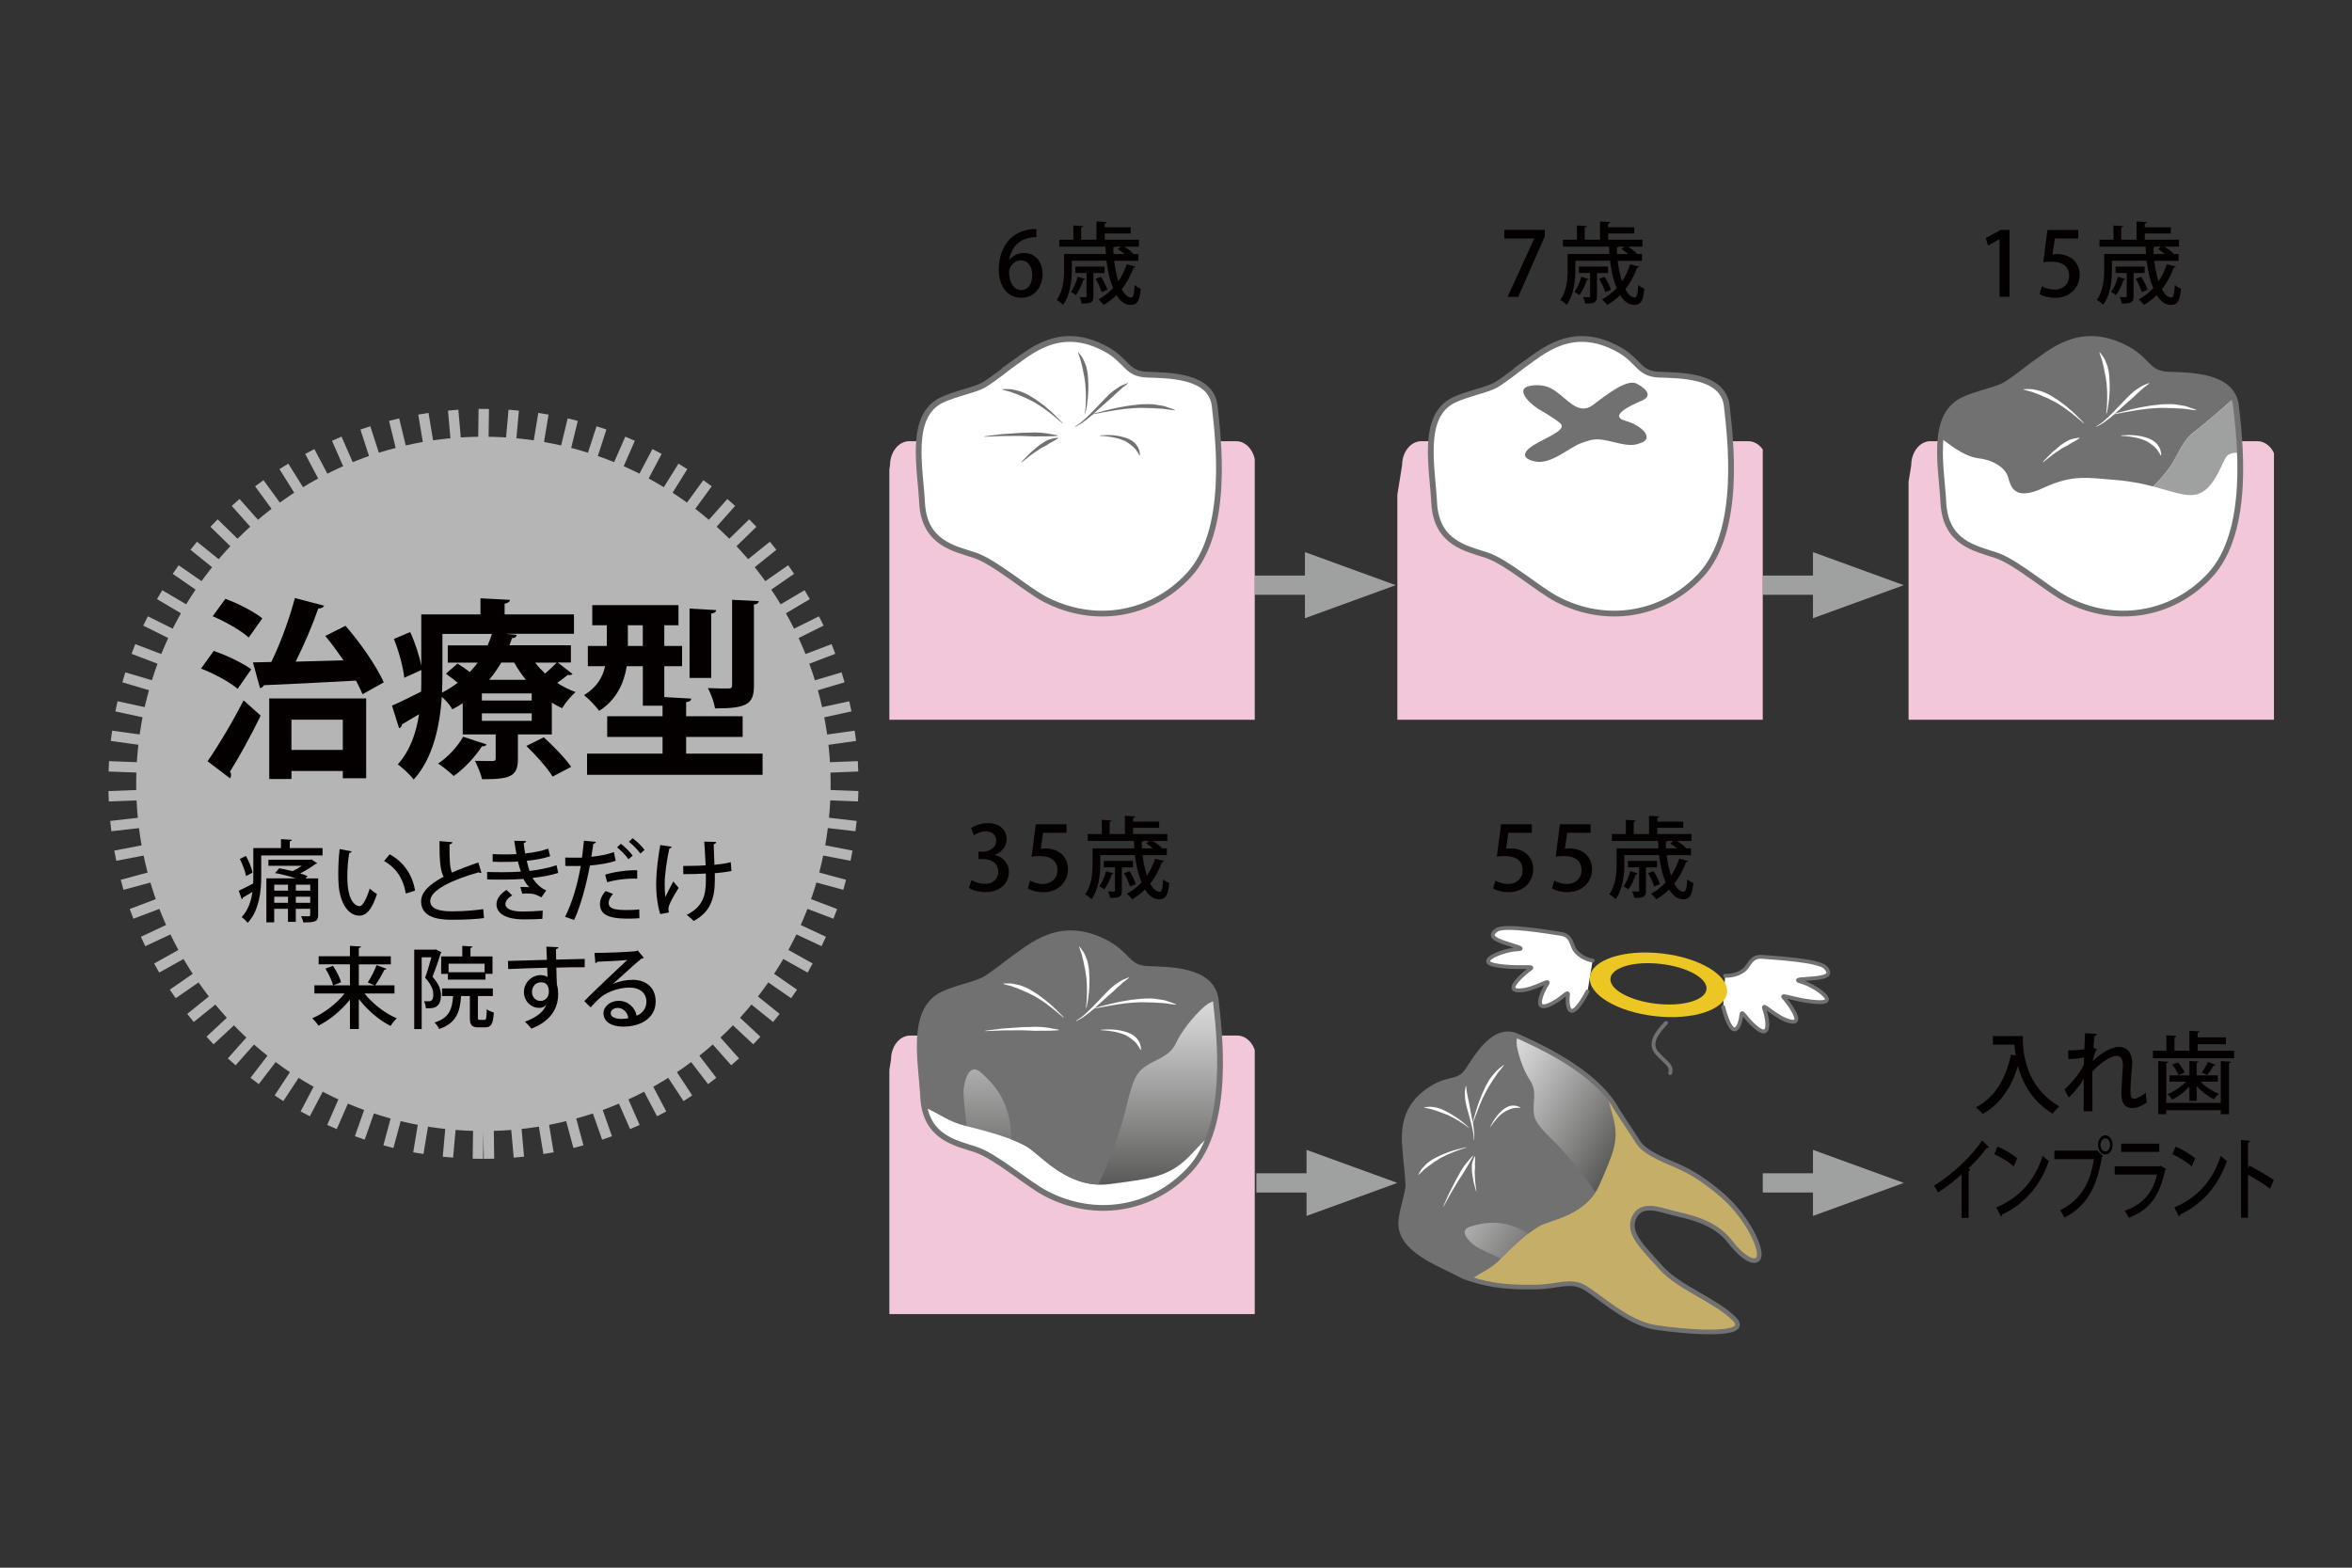 <?xml version="1.0" encoding="UTF-8"?>
<svg id="_レイヤー_1" data-name="レイヤー_1" xmlns="http://www.w3.org/2000/svg" width="600" height="400" xmlns:xlink="http://www.w3.org/1999/xlink" viewBox="0 0 600 400">
  <rect x="0" y="0" width="600" height="400" fill="#333333" stroke="none"/>
  <defs>
    <style>
      .cls-1, .cls-2, .cls-3, .cls-4, .cls-5, .cls-6 {
        fill: none;
      }

      .cls-7 {
        fill: #727171;
      }

      .cls-8 {
        fill: #c5ae68;
      }

      .cls-2 {
        stroke: #9fa0a0;
        stroke-width: 4.91px;
      }

      .cls-9 {
        fill: url(#_名称未設定グラデーション_24-2);
      }

      .cls-10 {
        fill: #f2c7da;
      }

      .cls-11 {
        fill: #9fa0a0;
      }

      .cls-3 {
        stroke-width: 1.18px;
      }

      .cls-3, .cls-4 {
        stroke-miterlimit: 10;
      }

      .cls-3, .cls-4, .cls-5 {
        stroke: #727171;
      }

      .cls-4 {
        stroke-width: 1.47px;
      }

      .cls-12 {
        fill: #ecc724;
      }

      .cls-13 {
        clip-path: url(#clippath-1);
      }

      .cls-14 {
        clip-path: url(#clippath-3);
      }

      .cls-15 {
        clip-path: url(#clippath-4);
      }

      .cls-16 {
        clip-path: url(#clippath-2);
      }

      .cls-17 {
        clip-path: url(#clippath-5);
      }

      .cls-18 {
        fill: #fff;
      }

      .cls-5 {
        stroke-linecap: round;
        stroke-linejoin: round;
        stroke-width: .98px;
      }

      .cls-6 {
        stroke: #b5b5b6;
        stroke-width: 2.65px;
      }

      .cls-19 {
        fill: #040000;
      }

      .cls-20 {
        fill: #b5b5b6;
      }

      .cls-21 {
        clip-path: url(#clippath);
      }

      .cls-22 {
        fill: url(#_名称未設定グラデーション_24);
      }
    </style>
    <clipPath id="clippath">
      <rect class="cls-1" x="226.88" y="75.72" width="93.21" height="107.93"/>
    </clipPath>
    <clipPath id="clippath-1">
      <rect class="cls-1" x="486.88" y="75.72" width="93.21" height="107.93"/>
    </clipPath>
    <clipPath id="clippath-2">
      <rect class="cls-1" x="226.88" y="227.37" width="93.21" height="107.93"/>
    </clipPath>
    <clipPath id="clippath-3">
      <path class="cls-1" d="M257.85,245.1s-4.38,3.44-6.54,4.74c-2.16,1.3-7.14,2.16-10.82,3.89-8.44,4.11-5.41,17.3-4.98,26.39.05.85.16,1.63.3,2.36,4.46,1.97,5.83,3.63,11.02,4.92,5.19,1.3,11.54,3.03,15.14,5.2,3.61,2.16,10.53,10.96,21.2,9.52,10.67-1.44,15.29-1.73,20.91-7.79,3.42-3.68,4.25-4.35,4.37-4.3-.04.12-.09.24-.13.36,0,0,.21-.33.13-.36,4.46-12.16,2.37-28.45,1.69-34.79-.87-8-12.11-7.79-17.31-8-5.19-.21-5.06-3.48-10.19-6.39-3.53-1.96-6.68-2.72-9.49-2.72-6.81,0-11.67,4.43-15.31,6.96"/>
    </clipPath>
    <linearGradient id="_名称未設定グラデーション_24" data-name="名称未設定グラデーション 24" x1="-63.33" y1="-54.63" x2="-61.6" y2="-54.63" gradientTransform="translate(2296.94 2585.16) rotate(90) scale(37.06 -37.06)" gradientUnits="userSpaceOnUse">
      <stop offset="0" stop-color="#fff"/>
      <stop offset=".14" stop-color="#efefef"/>
      <stop offset=".41" stop-color="#c5c5c5"/>
      <stop offset=".78" stop-color="#838382"/>
      <stop offset="1" stop-color="#595957"/>
    </linearGradient>
    <clipPath id="clippath-4">
      <rect class="cls-1" x="356.47" y="75.72" width="93.21" height="107.93"/>
    </clipPath>
    <clipPath id="clippath-5">
      <path class="cls-1" d="M410.24,279.82c.07.08.13.16.19.24,0,0-.12-.24-.18-.24,0,0,0,0-.01,0M374.47,272.9c-2.29,3.47-4.47,2.03-8.58,4.36-9.56,5.51-7.64,13.76-7.3,18.75,0,0,.55,4.42.55,6.44,0,2.02-1.46,5.79-1.79,9.02-.66,7.48,9.64,10.84,16.04,14.28.6.31,1.18.56,1.74.77,3.19-2.25,4.89-2.5,7.92-5.53,3.03-3.03,6.83-6.66,9.8-8.24,2.97-1.58,11.85-2.7,15.26-10.61,3.41-7.91,5.11-11.19,3.28-17.54-1.12-3.86-1.23-4.71-1.14-4.77-6.5-8.07-18.53-13.34-23.16-15.48-.84-.39-1.64-.56-2.42-.56-4.66,0-8.23,6.15-10.19,9.13"/>
    </clipPath>
    <linearGradient id="_名称未設定グラデーション_24-2" data-name="名称未設定グラデーション 24" x1="-85.4" y1="-62.9" x2="-84.01" y2="-62.9" gradientTransform="translate(2715.84 3432.43) rotate(90) scale(37.06 -37.06)" xlink:href="#_名称未設定グラデーション_24"/>
  </defs>
  <rect class="cls-1" x="0" width="600" height="400"/>
  <line class="cls-2" x1="320.09" y1="149.31" x2="341.97" y2="149.31"/>
  <polygon class="cls-11" points="356.06 149.31 332.89 140.87 332.89 157.74 356.06 149.31"/>
  <g>
    <line class="cls-2" x1="449.68" y1="149.31" x2="471.56" y2="149.31"/>
    <polygon class="cls-11" points="485.66 149.31 462.49 140.87 462.49 157.74 485.66 149.31"/>
  </g>
  <g>
    <line class="cls-2" x1="449.68" y1="301.82" x2="471.56" y2="301.82"/>
    <polygon class="cls-11" points="485.66 301.82 462.49 293.39 462.49 310.25 485.66 301.82"/>
  </g>
  <line class="cls-2" x1="320.5" y1="301.82" x2="342.38" y2="301.82"/>
  <polygon class="cls-11" points="356.47 301.82 333.3 293.39 333.3 310.25 356.47 301.82"/>
  <g>
    <path class="cls-19" d="M257.5,66.32c.79-1,2.06-1.77,3.72-1.77,2.74,0,4.74,2.06,4.74,5.42,0,3.17-2.02,6.01-5.4,6.01-3.63,0-5.76-2.97-5.76-7.21,0-3.33,1.11-5.99,2.74-7.71,1.77-1.86,4.44-2.65,6.85-2.65l.02,2.09c-4.85,0-6.6,3.31-6.96,5.83h.05ZM263.32,70.13c0-2.22-1.13-3.7-2.92-3.7-1.52,0-2.99,1.43-2.99,2.97.05,2.68,1.16,4.6,3.15,4.6,1.72,0,2.77-1.63,2.77-3.88Z"/>
    <path class="cls-19" d="M284.21,66.53c.23,1.93.61,3.72,1.11,5.24.88-1.29,1.59-2.77,2.09-4.35l2.29.63c-.04.16-.25.25-.54.25-.73,2.04-1.72,3.9-2.99,5.49.68,1.32,1.5,2.11,2.36,2.11.59,0,.82-.95.93-3.2.41.38,1.07.79,1.56.95-.32,3.29-.98,4.15-2.61,4.15-1.43,0-2.63-.95-3.58-2.49-1,.97-2.09,1.81-3.27,2.49-.29-.41-.93-1.07-1.34-1.41,1.38-.73,2.63-1.7,3.72-2.88-.79-1.93-1.36-4.35-1.68-6.98h-8.84v2.2c0,2.68-.34,6.51-2.24,9.05-.32-.36-1.18-1.04-1.61-1.27,1.7-2.31,1.88-5.49,1.88-7.8v-3.9h10.66c-.05-.61-.09-1.25-.11-1.88h-11.77v-1.77h3.58v-3.63l2.52.16c-.02.18-.16.29-.52.34v3.13h3.9v-4.65l2.63.16c-.02.18-.18.32-.54.36v.95h6.64v1.59h-6.64v1.59h8.73v1.77h-3.65c.84.54,1.75,1.25,2.22,1.75l-.16.14h1.47v1.72h-6.19ZM276.82,71.18c-.05.16-.2.23-.45.23-.43,1.34-1.16,2.9-1.93,3.88-.29-.23-.88-.61-1.27-.82.73-.91,1.36-2.4,1.75-3.83l1.9.54ZM281.76,69.66h-2.83v5.92c0,1.52-.48,1.88-2.97,1.88-.09-.5-.34-1.18-.57-1.66.7.02,1.32.02,1.52.02.23-.02.27-.07.27-.27v-5.9h-2.86v-1.63h7.44v1.63ZM280.88,70.63c.66,1.02,1.36,2.43,1.61,3.31l-1.47.61c-.25-.91-.88-2.36-1.54-3.42l1.41-.5ZM285.96,62.92h-1.47c-.07.11-.23.18-.48.23,0,.54.02,1.11.05,1.66h2.81c-.52-.45-1.16-.91-1.72-1.27l.82-.61Z"/>
  </g>
  <g>
    <path class="cls-19" d="M253.78,218.18c1.93.36,3.58,1.93,3.58,4.33,0,2.79-2.13,5.12-6.01,5.12-1.77,0-3.36-.52-4.17-1.07l.68-2.02c.61.41,1.97.97,3.38.97,2.43,0,3.42-1.59,3.42-3.11,0-2.2-1.86-3.22-3.88-3.22h-1.16v-1.88h1.11c1.47,0,3.4-.88,3.4-2.77,0-1.34-.86-2.4-2.68-2.4-1.2,0-2.38.57-3.04,1.02l-.66-1.88c.86-.63,2.52-1.25,4.29-1.25,3.2,0,4.76,1.93,4.76,4.1,0,1.75-1.09,3.27-3.04,3.99v.04Z"/>
    <path class="cls-19" d="M272.08,210.31v2.18h-5.99l-.57,4.06c.34-.02.66-.07,1.13-.07,3.11,0,5.78,1.81,5.78,5.31,0,3.29-2.52,5.85-6.24,5.85-1.68,0-3.2-.45-3.99-.95l.59-2c.68.39,1.93.86,3.31.86,1.93,0,3.65-1.31,3.65-3.54s-1.5-3.58-4.53-3.58c-.86,0-1.5.04-2.06.14l1.07-8.25h7.85Z"/>
    <path class="cls-19" d="M291.47,218.18c.23,1.93.61,3.72,1.11,5.24.88-1.29,1.59-2.77,2.09-4.35l2.29.63c-.04.16-.25.25-.54.25-.73,2.04-1.72,3.9-2.99,5.49.68,1.32,1.5,2.11,2.36,2.11.59,0,.82-.95.93-3.2.41.38,1.07.79,1.56.95-.32,3.29-.98,4.15-2.61,4.15-1.43,0-2.63-.95-3.58-2.49-1,.97-2.09,1.81-3.27,2.49-.29-.41-.93-1.07-1.34-1.41,1.38-.73,2.63-1.7,3.72-2.88-.79-1.93-1.36-4.35-1.68-6.98h-8.84v2.2c0,2.68-.34,6.51-2.24,9.05-.32-.36-1.18-1.04-1.61-1.27,1.7-2.31,1.88-5.49,1.88-7.8v-3.9h10.66c-.05-.61-.09-1.25-.11-1.88h-11.77v-1.77h3.58v-3.63l2.52.16c-.02.18-.16.29-.52.34v3.13h3.9v-4.65l2.63.16c-.02.18-.18.32-.54.36v.95h6.64v1.59h-6.64v1.59h8.73v1.77h-3.65c.84.54,1.75,1.25,2.22,1.75l-.16.14h1.47v1.72h-6.19ZM284.07,222.83c-.05.16-.2.23-.45.23-.43,1.34-1.16,2.9-1.93,3.88-.29-.23-.88-.61-1.27-.82.73-.91,1.36-2.4,1.75-3.83l1.9.54ZM289.02,221.31h-2.83v5.92c0,1.52-.48,1.88-2.97,1.88-.09-.5-.34-1.18-.57-1.66.7.02,1.32.02,1.52.02.23-.02.27-.07.27-.27v-5.9h-2.86v-1.63h7.44v1.63ZM288.13,222.28c.66,1.02,1.36,2.43,1.61,3.31l-1.47.61c-.25-.91-.88-2.36-1.54-3.42l1.41-.5ZM293.21,214.57h-1.47c-.07.11-.23.18-.48.23,0,.54.02,1.11.04,1.66h2.81c-.52-.45-1.16-.91-1.72-1.27l.82-.61Z"/>
  </g>
  <g>
    <path class="cls-19" d="M510.08,75.73v-14.67h-.05l-2.88,1.59-.59-1.93,3.85-2.06h2.22v17.07h-2.56Z"/>
    <path class="cls-19" d="M530.17,58.66v2.18h-5.99l-.57,4.06c.34-.02.66-.07,1.13-.07,3.11,0,5.78,1.81,5.78,5.31,0,3.29-2.52,5.85-6.24,5.85-1.68,0-3.2-.45-3.99-.95l.59-2c.68.39,1.93.86,3.31.86,1.93,0,3.65-1.31,3.65-3.54s-1.5-3.58-4.54-3.58c-.86,0-1.5.04-2.06.14l1.07-8.25h7.85Z"/>
    <path class="cls-19" d="M549.56,66.53c.23,1.93.61,3.72,1.11,5.24.88-1.29,1.59-2.77,2.09-4.35l2.29.63c-.05.16-.25.25-.54.25-.73,2.04-1.72,3.9-2.99,5.49.68,1.32,1.5,2.11,2.36,2.11.59,0,.82-.95.93-3.2.41.38,1.07.79,1.56.95-.32,3.29-.97,4.15-2.61,4.15-1.43,0-2.63-.95-3.58-2.49-1,.97-2.09,1.81-3.27,2.49-.29-.41-.93-1.07-1.34-1.41,1.38-.73,2.63-1.7,3.72-2.88-.79-1.93-1.36-4.35-1.68-6.98h-8.84v2.2c0,2.68-.34,6.51-2.25,9.05-.32-.36-1.18-1.04-1.61-1.27,1.7-2.31,1.88-5.49,1.88-7.8v-3.9h10.66c-.04-.61-.09-1.25-.11-1.88h-11.77v-1.77h3.58v-3.63l2.52.16c-.02.18-.16.29-.52.34v3.13h3.9v-4.65l2.63.16c-.02.18-.18.32-.54.36v.95h6.64v1.59h-6.64v1.59h8.73v1.77h-3.65c.84.54,1.75,1.25,2.22,1.75l-.16.14h1.47v1.72h-6.19ZM542.17,71.18c-.04.16-.2.23-.45.23-.43,1.34-1.16,2.9-1.93,3.88-.29-.23-.88-.61-1.27-.82.73-.91,1.36-2.4,1.75-3.83l1.9.54ZM547.11,69.66h-2.83v5.92c0,1.52-.48,1.88-2.97,1.88-.09-.5-.34-1.18-.57-1.66.7.02,1.31.02,1.52.02.23-.02.27-.07.27-.27v-5.9h-2.86v-1.63h7.44v1.63ZM546.23,70.63c.66,1.02,1.36,2.43,1.61,3.31l-1.47.61c-.25-.91-.88-2.36-1.54-3.42l1.41-.5ZM551.31,62.92h-1.47c-.07.11-.23.18-.48.23,0,.54.02,1.11.04,1.66h2.81c-.52-.45-1.16-.91-1.72-1.27l.82-.61Z"/>
  </g>
  <g>
    <path class="cls-19" d="M383.76,58.66h10.32v1.66l-6.78,15.42h-2.7l6.78-14.85v-.05h-7.62v-2.18Z"/>
    <path class="cls-19" d="M412.67,66.53c.23,1.93.61,3.72,1.11,5.24.88-1.29,1.59-2.77,2.09-4.35l2.29.63c-.04.16-.25.25-.54.25-.73,2.04-1.72,3.9-2.99,5.49.68,1.32,1.5,2.11,2.36,2.11.59,0,.82-.95.93-3.2.41.38,1.07.79,1.56.95-.32,3.29-.98,4.15-2.61,4.15-1.43,0-2.63-.95-3.58-2.49-1,.97-2.09,1.81-3.27,2.49-.29-.41-.93-1.07-1.34-1.41,1.38-.73,2.63-1.7,3.72-2.88-.79-1.93-1.36-4.35-1.68-6.98h-8.84v2.2c0,2.68-.34,6.51-2.24,9.05-.32-.36-1.18-1.04-1.61-1.27,1.7-2.31,1.88-5.49,1.88-7.8v-3.9h10.66c-.05-.61-.09-1.25-.11-1.88h-11.77v-1.77h3.58v-3.63l2.52.16c-.02.18-.16.29-.52.34v3.13h3.9v-4.65l2.63.16c-.02.18-.18.32-.54.36v.95h6.64v1.59h-6.64v1.59h8.73v1.77h-3.65c.84.54,1.75,1.25,2.22,1.75l-.16.14h1.47v1.72h-6.19ZM405.28,71.18c-.05.16-.2.23-.45.23-.43,1.34-1.16,2.9-1.93,3.88-.29-.23-.88-.61-1.27-.82.73-.91,1.36-2.4,1.75-3.83l1.9.54ZM410.22,69.66h-2.83v5.92c0,1.52-.48,1.88-2.97,1.88-.09-.5-.34-1.18-.57-1.66.7.02,1.32.02,1.52.02.23-.02.27-.07.27-.27v-5.9h-2.86v-1.63h7.44v1.63ZM409.34,70.63c.66,1.02,1.36,2.43,1.61,3.31l-1.47.61c-.25-.91-.88-2.36-1.54-3.42l1.41-.5ZM414.42,62.92h-1.47c-.07.11-.23.18-.48.23,0,.54.02,1.11.05,1.66h2.81c-.52-.45-1.16-.91-1.72-1.27l.82-.61Z"/>
  </g>
  <g class="cls-21">
    <path class="cls-10" d="M332.51,194.72c0,3.39-2.2,6.14-4.9,6.14h-107.92c-2.71,0-4.9-2.75-4.9-6.14l12.26-76.01c0-3.39,2.2-6.14,4.9-6.14h83.4c2.71,0,4.9,2.75,4.9,6.14l12.26,76.01Z"/>
    <path class="cls-18" d="M257.57,93.45c5.14-3.57,12.73-10.95,24.8-4.25,5.14,2.91,5,6.17,10.19,6.39,5.19.22,16.44,0,17.31,8s3.97,31.87-6.71,43.27c-9.73,10.38-24.26,12.47-36.56,6.06-4.98-2.6-12.76-9.52-17.96-11.25-5.19-1.73-12.76-3.03-13.41-13.2-.43-9.09-3.46-22.28,4.98-26.39,3.68-1.73,8.65-2.6,10.82-3.89,2.16-1.3,6.55-4.74,6.55-4.74"/>
    <path class="cls-7" d="M274.24,108.81s.23-.15.62-.42c.2-.13.44-.3.72-.48.28-.19.54-.46.85-.72,1.23-1.04,2.73-2.65,4.25-4.23.77-.79,1.49-1.61,2.26-2.31.4-.34.76-.68,1.14-.97.4-.27.77-.53,1.12-.76.35-.23.66-.45.99-.58.31-.14.59-.26.82-.34.46-.18.72-.27.72-.27l.04.09s-.21.19-.59.48c-.19.15-.42.33-.68.51-.28.17-.52.48-.83.73-.62.52-1.3,1.17-2.04,1.87-.77.65-1.58,1.4-2.4,2.12-1.63,1.47-3.21,2.99-4.6,3.94-.34.24-.63.49-.92.65-.29.16-.55.3-.76.42-.42.23-.66.37-.66.37l-.05-.08Z"/>
    <path class="cls-7" d="M278.45,105.67s1.3-.34,3.26-.85c.97-.27,2.13-.52,3.37-.8.62-.11,1.27-.23,1.93-.35.66-.13,1.33-.22,2.01-.29.67-.07,1.35-.17,2.02-.22.67-.02,1.34-.03,1.98-.05,1.29-.03,2.47.29,3.48.41.51.06.95.28,1.35.39.4.13.74.25,1.02.35.56.21.87.34.87.34l-.03.09s-.34-.03-.93-.1c-.29-.03-.65-.08-1.05-.14-.4-.05-.84-.16-1.35-.17-.5-.03-1.03-.06-1.6-.09-.57-.03-1.16-.11-1.78-.07-.62-.02-1.26-.03-1.92-.05-.65,0-1.32.06-1.98.08-2.67.16-5.31.63-7.3.99-1.99.37-3.31.61-3.31.61l-.02-.1Z"/>
    <path class="cls-7" d="M276.76,105.47s.03-.25.08-.69c.06-.43.12-1.06.14-1.8.06-.74.03-1.61.03-2.54.01-.47-.05-.94-.07-1.43-.04-.49-.04-.98-.12-1.47-.13-.98-.29-1.95-.51-2.83-.09-.45-.13-.89-.26-1.29-.1-.4-.2-.79-.29-1.14-.07-.36-.16-.69-.28-.96-.11-.28-.2-.52-.26-.73-.14-.41-.21-.67-.21-.67l.08-.05s.16.19.43.55c.14.18.3.4.47.66.19.26.38.56.51.92.14.36.3.75.47,1.16.2.41.23.88.35,1.34.07.47.19.96.21,1.46.03.5.06,1.01.08,1.52.05.51.02,1.01.02,1.51-.02.5,0,.99-.04,1.46-.07.94-.13,1.82-.26,2.57-.1.75-.22,1.37-.32,1.79-.09.43-.14.67-.14.67l-.1-.02Z"/>
    <path class="cls-7" d="M280.59,111.1s.76-.08,1.94-.09c1.17-.01,2.75.1,4.28.59.77.22,1.53.55,2.17,1.01.64.46,1.09,1.08,1.37,1.63.28.56.39,1.07.42,1.43.03.35.03.55.03.55l-.1.02s-.11-.17-.26-.47c-.17-.29-.39-.7-.75-1.11-.14-.23-.38-.41-.58-.63-.25-.18-.46-.42-.74-.6-.52-.41-1.14-.81-1.83-1.09-1.37-.59-2.9-.83-4.03-.98-1.14-.14-1.92-.15-1.92-.15v-.1Z"/>
    <path class="cls-7" d="M270.99,108s-.83-.76-2.13-1.83c-.66-.52-1.41-1.14-2.27-1.74-.83-.64-1.79-1.2-2.73-1.79-.49-.25-.98-.5-1.47-.75-.48-.26-.97-.47-1.45-.65-.93-.45-1.81-.79-2.6-1.05-.39-.15-.74-.3-1.07-.35-.33-.07-.61-.15-.85-.22-.47-.13-.75-.22-.75-.22v-.1s.28-.02.79-.02c.49.02,1.24-.07,2.08.15.42.1.88.2,1.37.31.48.12.95.37,1.45.56.5.21,1,.45,1.47.77.48.3.96.6,1.45.9.92.67,1.86,1.31,2.66,2.01.83.66,1.55,1.35,2.16,1.94,1.21,1.18,1.97,2.01,1.97,2.01l-.07.07Z"/>
    <path class="cls-7" d="M251.07,111.34s1.17-.15,2.92-.37c.87-.12,1.89-.24,3-.29,1.11-.08,2.28-.16,3.46-.24,1.18-.05,2.36-.09,3.47-.1,1.11,0,2.14.09,3.02.22,1.77.26,2.91.54,2.91.54v.1s-1.21.13-2.96.14c-.87-.03-1.89.01-2.99.02-1.1-.04-2.27-.09-3.44-.13-2.34.03-4.68-.02-6.45.09-1.76.07-2.94.12-2.94.12v-.1Z"/>
    <path class="cls-7" d="M260.6,117.84s.49-.51,1.23-1.27c.38-.37.77-.85,1.29-1.27.51-.43,1.06-.89,1.61-1.36.53-.5,1.17-.84,1.73-1.22.3-.16.58-.33.86-.46.28-.13.59-.18.85-.26,1.07-.27,1.78-.31,1.78-.31l.03.1s-.6.45-1.51.94c-.22.12-.49.21-.73.39-.24.18-.51.33-.78.51-.55.33-1.22.56-1.78.97-.57.39-1.15.78-1.69,1.15-.54.37-1.01.78-1.43,1.1-.83.65-1.39,1.09-1.39,1.09l-.07-.07Z"/>
    <path class="cls-4" d="M257.57,93.45c5.14-3.57,12.73-10.95,24.8-4.25,5.14,2.91,5,6.17,10.19,6.39,5.19.22,16.44,0,17.31,8s3.97,31.87-6.71,43.27c-9.73,10.38-24.26,12.47-36.56,6.06-4.98-2.6-12.76-9.52-17.96-11.25-5.19-1.73-12.76-3.03-13.41-13.2-.43-9.09-3.46-22.28,4.98-26.39,3.68-1.73,8.65-2.6,10.82-3.89,2.16-1.3,6.55-4.74,6.55-4.74Z"/>
  </g>
  <g class="cls-13">
    <path class="cls-10" d="M593.04,194.72c0,3.39-2.2,6.14-4.91,6.14h-107.92c-2.71,0-4.91-2.75-4.91-6.14l12.26-76.01c0-3.39,2.19-6.14,4.9-6.14h83.4c2.71,0,4.9,2.75,4.9,6.14l12.26,76.01Z"/>
    <path class="cls-18" d="M518.11,93.45c5.14-3.57,12.73-10.95,24.8-4.25,5.14,2.91,5,6.17,10.19,6.39,5.19.22,16.44,0,17.31,8,.87,8,3.97,31.87-6.71,43.27-9.73,10.38-24.26,12.47-36.56,6.06-4.98-2.6-12.76-9.52-17.96-11.25-5.19-1.73-12.76-3.03-13.41-13.2-.43-9.09-3.46-22.28,4.98-26.39,3.68-1.73,8.65-2.6,10.82-3.89,2.16-1.3,6.54-4.74,6.54-4.74"/>
    <path class="cls-7" d="M553.48,119.29c2.01-2.85,3.32-6.99,6.19-9.04,1.24-.88,7.07-5.77,10.21-8.65-2.4-5.95-12.08-5.81-16.79-6.01-5.19-.22-5.05-3.48-10.19-6.39-12.07-6.7-19.66.67-24.8,4.25,0,0-4.38,3.44-6.55,4.74-2.16,1.3-7.14,2.16-10.82,3.89-3.75,1.83-5.23,5.45-5.69,9.7,2.01,1.31,5.7,4.66,9.71,5.16,4.02.5,6.86,2.51,7.53,4.85.67,2.34,1.51,6.19,9.04,2.68,7.53-3.52,11.56-2.51,18.25-2.01,3.87.29,7.05.97,9.68,1.66,1.54-1.49,2.84-2.89,4.21-4.84"/>
    <path class="cls-11" d="M569.88,101.6c-3.14,2.88-8.97,7.77-10.21,8.65-2.88,2.05-4.18,6.19-6.2,9.04-1.37,1.95-2.67,3.35-4.21,4.84,1.91.5,3.54,1,4.88,1.35,3.18.84,6.53,1.84,9.37-1.34,2.85-3.18,3.68-7.2,4.86-8.03,1.17-.84,3.03-.56,3.03-.56-.2-5.02-.73-9.34-1.01-11.96-.08-.74-.28-1.39-.52-2"/>
    <path class="cls-18" d="M534.77,108.81s.23-.15.62-.42c.2-.13.44-.3.72-.48.28-.19.54-.46.85-.72,1.23-1.04,2.73-2.65,4.25-4.23.76-.79,1.49-1.61,2.26-2.31.4-.34.76-.68,1.14-.97.4-.27.77-.53,1.12-.76.35-.23.66-.45.99-.58.31-.14.59-.26.82-.34.46-.18.71-.27.71-.27l.04.09s-.22.19-.59.48c-.19.15-.42.33-.68.51-.28.17-.52.48-.83.73-.62.52-1.3,1.17-2.04,1.87-.78.65-1.58,1.4-2.4,2.12-1.63,1.47-3.21,2.99-4.6,3.94-.34.24-.63.49-.92.65-.29.16-.55.3-.76.42-.42.23-.66.37-.66.37l-.05-.08Z"/>
    <path class="cls-18" d="M538.99,105.67s1.3-.34,3.26-.85c.97-.27,2.13-.52,3.37-.8.62-.11,1.27-.23,1.93-.35.65-.13,1.33-.22,2.01-.29.67-.07,1.35-.17,2.02-.22.67-.02,1.33-.03,1.98-.05,1.28-.03,2.47.29,3.48.41.51.06.95.28,1.35.39.4.13.74.25,1.02.35.56.21.87.34.87.34l-.03.09s-.34-.03-.93-.1c-.3-.03-.65-.08-1.05-.14-.41-.05-.85-.16-1.35-.17-.5-.03-1.03-.06-1.6-.09-.57-.03-1.16-.11-1.79-.07-.62-.02-1.26-.03-1.92-.05-.65,0-1.32.06-1.98.08-2.67.16-5.31.63-7.3.99-1.99.37-3.31.61-3.31.61l-.02-.1Z"/>
    <path class="cls-18" d="M537.29,105.47s.03-.25.08-.69c.06-.43.12-1.06.14-1.8.06-.74.03-1.61.04-2.54.01-.47-.05-.94-.07-1.43-.04-.49-.04-.98-.12-1.47-.13-.98-.29-1.95-.51-2.83-.09-.45-.13-.89-.25-1.29-.1-.4-.2-.79-.29-1.14-.07-.36-.16-.69-.28-.96-.11-.28-.2-.52-.26-.73-.14-.41-.21-.67-.21-.67l.08-.05s.16.19.43.55c.14.18.3.4.47.66.19.26.38.56.51.92.14.36.3.75.47,1.16.2.41.23.88.35,1.34.07.47.19.96.21,1.46.03.5.05,1.01.08,1.52.05.51.02,1.01.02,1.51-.02.5.01.99-.04,1.46-.07.94-.13,1.82-.26,2.57-.09.75-.22,1.37-.31,1.79-.09.43-.14.67-.14.67l-.1-.02Z"/>
    <path class="cls-18" d="M541.12,111.1s.76-.08,1.94-.09c1.17,0,2.75.1,4.28.59.77.22,1.53.55,2.17,1.01.64.46,1.09,1.08,1.37,1.63.28.56.39,1.07.42,1.43.03.35.02.55.02.55l-.1.02s-.11-.17-.26-.47c-.16-.29-.39-.7-.74-1.11-.14-.23-.38-.41-.58-.63-.25-.18-.46-.42-.74-.6-.52-.41-1.14-.81-1.83-1.09-1.37-.59-2.9-.83-4.03-.98-1.14-.14-1.92-.15-1.92-.15v-.1Z"/>
    <path class="cls-18" d="M531.52,108s-.83-.76-2.13-1.83c-.65-.52-1.41-1.14-2.27-1.74-.83-.64-1.79-1.2-2.73-1.79-.49-.25-.98-.5-1.47-.75-.48-.26-.97-.47-1.45-.65-.93-.45-1.81-.79-2.6-1.05-.38-.15-.74-.3-1.07-.35-.33-.07-.61-.15-.85-.22-.47-.13-.75-.22-.75-.22v-.1s.28-.02.79-.02c.49.02,1.24-.07,2.08.15.42.1.88.2,1.37.31.48.12.95.37,1.45.56.49.21,1,.45,1.47.77.48.3.96.6,1.45.9.92.67,1.86,1.31,2.66,2.01.84.66,1.55,1.35,2.16,1.94,1.21,1.18,1.97,2.01,1.97,2.01l-.07.07Z"/>
    <path class="cls-18" d="M521.14,117.84s.49-.51,1.23-1.27c.38-.37.77-.85,1.29-1.27.51-.43,1.06-.89,1.61-1.36.53-.5,1.17-.84,1.73-1.22.3-.16.58-.33.86-.46.28-.13.59-.18.84-.26,1.07-.27,1.78-.31,1.78-.31l.03.1s-.61.45-1.51.94c-.23.12-.49.21-.73.39-.24.18-.51.33-.78.51-.55.33-1.22.56-1.78.97-.58.39-1.15.78-1.69,1.15-.54.37-1.01.78-1.43,1.1-.84.65-1.39,1.09-1.39,1.09l-.06-.07Z"/>
    <path class="cls-4" d="M518.11,93.45c5.14-3.57,12.73-10.95,24.8-4.25,5.14,2.91,5,6.17,10.19,6.39,5.19.22,16.44,0,17.31,8,.87,8,3.97,31.87-6.71,43.27-9.73,10.38-24.26,12.47-36.56,6.06-4.98-2.6-12.76-9.52-17.96-11.25-5.19-1.73-12.76-3.03-13.41-13.2-.43-9.09-3.46-22.28,4.98-26.39,3.68-1.73,8.65-2.6,10.82-3.89,2.16-1.3,6.54-4.74,6.54-4.74Z"/>
  </g>
  <g class="cls-16">
    <path class="cls-10" d="M332.78,346.37c0,3.39-2.2,6.14-4.91,6.14h-107.92c-2.71,0-4.91-2.75-4.91-6.14l12.26-76.01c0-3.39,2.19-6.14,4.9-6.14h83.4c2.71,0,4.9,2.75,4.9,6.14l12.26,76.01Z"/>
    <path class="cls-18" d="M257.85,245.1c5.14-3.57,12.73-10.95,24.8-4.25,5.14,2.91,5,6.17,10.19,6.39s16.44,0,17.31,8,3.97,31.87-6.71,43.27c-9.73,10.38-24.26,12.47-36.56,6.06-4.98-2.6-12.76-9.52-17.96-11.25-5.19-1.73-12.76-3.03-13.41-13.2-.43-9.09-3.46-22.28,4.98-26.39,3.68-1.73,8.65-2.6,10.82-3.89,2.16-1.3,6.54-4.74,6.54-4.74"/>
    <g class="cls-14">
      <rect class="cls-22" x="232.05" y="238.14" width="80.87" height="65.42"/>
    </g>
    <path class="cls-7" d="M291.25,272.84c2.88-2.6,6.92-2.74,8.8-6.78s6.2-8.65,7.93-9.81c.57-.38,1.36-.74,2.15-1.05-.9-7.96-12.12-7.74-17.3-7.96-5.19-.22-5.05-3.48-10.19-6.39-12.06-6.7-19.66.67-24.8,4.24,0,0-4.38,3.44-6.54,4.74s-7.14,2.16-10.82,3.89c-8.44,4.11-5.41,17.31-4.98,26.39.05.85.16,1.63.3,2.36,4.39,1.93,5.8,3.57,10.8,4.86-.39-3.37-.89-7.7-.79-9.17.15-2.02,1.3-7.36,4.47-4.47,2.91,2.65,7.75,7.25,7.64,17.01,1.53.59,2.92,1.21,4.04,1.88,3.26,1.95,9.23,9.3,18.22,9.64,1.94-3.82,3.96-9.05,5.58-14.11,2.16-6.78,2.59-12.69,5.48-15.29"/>
    <path class="cls-18" d="M274.51,260.46s.23-.15.62-.42c.2-.13.44-.3.72-.48.28-.19.54-.46.85-.72,1.23-1.04,2.73-2.65,4.25-4.23.76-.79,1.49-1.61,2.26-2.31.4-.34.76-.68,1.14-.97.4-.27.77-.53,1.12-.76.35-.23.66-.45.99-.58.31-.14.59-.26.82-.34.46-.18.71-.27.71-.27l.04.09s-.22.19-.59.48c-.19.15-.42.33-.68.51-.28.17-.52.48-.83.73-.62.52-1.3,1.17-2.04,1.87-.78.65-1.58,1.4-2.4,2.12-1.63,1.47-3.21,2.99-4.6,3.94-.34.24-.63.49-.92.65-.29.16-.55.3-.76.42-.42.23-.66.37-.66.37l-.05-.08Z"/>
    <path class="cls-18" d="M278.73,257.32s1.3-.34,3.26-.85c.97-.27,2.13-.52,3.37-.8.62-.11,1.27-.23,1.93-.35.65-.13,1.33-.22,2.01-.29.67-.07,1.35-.17,2.02-.22.67-.02,1.33-.03,1.98-.05,1.28-.03,2.47.29,3.48.41.51.06.95.28,1.35.39.4.13.74.25,1.02.35.56.21.87.34.87.34l-.03.09s-.34-.03-.93-.1c-.3-.03-.65-.08-1.05-.14-.41-.05-.85-.16-1.35-.17-.5-.03-1.03-.06-1.6-.09-.57-.03-1.16-.11-1.79-.07-.62-.02-1.26-.03-1.92-.05-.65,0-1.32.06-1.98.08-2.67.16-5.31.63-7.3.99-1.99.37-3.31.61-3.31.61l-.02-.1Z"/>
    <path class="cls-18" d="M277.03,257.12s.03-.25.08-.69c.06-.43.12-1.06.14-1.8.06-.74.03-1.61.04-2.54.01-.47-.05-.94-.07-1.43-.04-.49-.04-.98-.12-1.47-.13-.98-.29-1.95-.51-2.83-.09-.45-.13-.89-.26-1.29-.1-.4-.2-.79-.29-1.14-.07-.36-.16-.69-.28-.96-.11-.28-.2-.52-.26-.73-.14-.41-.21-.67-.21-.67l.08-.05s.16.19.43.55c.14.18.3.4.47.66.19.26.38.56.51.92.14.36.3.75.47,1.16.2.41.23.88.35,1.34.07.47.19.96.21,1.46.03.5.05,1.01.08,1.52.05.51.02,1.01.02,1.51-.02.5.01.99-.04,1.46-.07.94-.13,1.82-.26,2.57-.09.75-.22,1.37-.31,1.79-.09.43-.14.67-.14.67l-.1-.02Z"/>
    <path class="cls-18" d="M280.86,262.75s.76-.08,1.94-.09c1.17,0,2.75.1,4.28.59.77.22,1.53.55,2.17,1.01.64.46,1.09,1.08,1.37,1.63.28.56.39,1.07.42,1.43.03.35.02.55.02.55l-.1.02s-.11-.17-.26-.47c-.16-.29-.39-.7-.74-1.11-.14-.23-.38-.41-.58-.63-.25-.18-.46-.42-.74-.6-.52-.41-1.14-.81-1.83-1.09-1.37-.59-2.9-.83-4.03-.98-1.14-.14-1.92-.15-1.92-.15v-.1Z"/>
    <path class="cls-18" d="M271.26,259.65s-.83-.76-2.13-1.83c-.65-.52-1.41-1.14-2.27-1.74-.83-.64-1.79-1.2-2.73-1.79-.49-.25-.98-.5-1.47-.75-.48-.26-.97-.47-1.45-.65-.93-.45-1.81-.79-2.6-1.05-.38-.15-.74-.3-1.07-.35-.33-.07-.61-.15-.85-.22-.47-.13-.75-.22-.75-.22v-.1s.28-.02.79-.02c.49.02,1.24-.07,2.08.15.42.1.88.2,1.37.31.48.12.95.37,1.45.56.49.21,1,.45,1.47.77.48.3.96.6,1.45.9.92.67,1.86,1.31,2.66,2.01.84.66,1.55,1.35,2.16,1.94,1.21,1.18,1.97,2.01,1.97,2.01l-.07.07Z"/>
    <path class="cls-18" d="M251.34,262.99s1.17-.15,2.92-.37c.87-.12,1.89-.24,3-.29,1.11-.08,2.28-.16,3.46-.24,1.18-.05,2.36-.09,3.47-.1,1.11,0,2.14.09,3.02.22,1.77.26,2.91.54,2.91.54v.1s-1.21.13-2.96.14c-.87-.03-1.89.01-2.99.02-1.1-.04-2.27-.09-3.44-.13-2.34.03-4.68-.02-6.45.09-1.76.07-2.94.12-2.94.12v-.1Z"/>
    <path class="cls-4" d="M257.85,245.1c5.14-3.57,12.73-10.95,24.8-4.25,5.14,2.91,5,6.17,10.19,6.39s16.44,0,17.31,8,3.97,31.87-6.71,43.27c-9.73,10.38-24.26,12.47-36.56,6.06-4.98-2.6-12.76-9.52-17.96-11.25-5.19-1.73-12.76-3.03-13.41-13.2-.43-9.09-3.46-22.28,4.98-26.39,3.68-1.73,8.65-2.6,10.82-3.89,2.16-1.3,6.54-4.74,6.54-4.74Z"/>
  </g>
  <g class="cls-15">
    <path class="cls-10" d="M463.14,194.72c0,3.39-2.2,6.14-4.9,6.14h-107.92c-2.71,0-4.9-2.75-4.9-6.14l12.26-76.01c0-3.39,2.2-6.14,4.9-6.14h83.4c2.71,0,4.9,2.75,4.9,6.14l12.26,76.01Z"/>
    <path class="cls-18" d="M388.21,93.45c5.14-3.57,12.73-10.95,24.8-4.25,5.14,2.91,5,6.17,10.19,6.39,5.19.22,16.44,0,17.31,8,.87,8,3.97,31.87-6.71,43.27-9.73,10.38-24.26,12.47-36.56,6.06-4.98-2.6-12.76-9.52-17.96-11.25-5.19-1.73-12.76-3.03-13.41-13.2-.43-9.09-3.46-22.28,4.98-26.39,3.68-1.73,8.65-2.6,10.82-3.89,2.16-1.3,6.55-4.74,6.55-4.74"/>
    <path class="cls-4" d="M388.21,93.45c5.14-3.57,12.73-10.95,24.8-4.25,5.14,2.91,5,6.17,10.19,6.39,5.19.22,16.44,0,17.31,8,.87,8,3.97,31.87-6.71,43.27-9.73,10.38-24.26,12.47-36.56,6.06-4.98-2.6-12.76-9.52-17.96-11.25-5.19-1.73-12.76-3.03-13.41-13.2-.43-9.09-3.46-22.28,4.98-26.39,3.68-1.73,8.65-2.6,10.82-3.89,2.16-1.3,6.55-4.74,6.55-4.74Z"/>
    <path class="cls-7" d="M392.41,104.32c-2.31-1.44-6.2-5.26-1.87-5.91,4.33-.65,6.27,1.37,8,2.74,1.73,1.37,4.54,4.54,7.64,2.31,3.1-2.24,8.73-7,11.39-5.55,2.67,1.44,3.96,3.17,1.23,4.33-2.74,1.15-8.58,3.89-4.18,5.12,4.4,1.23,7.14,4.4,4.26,5.55-1.66.58-2.53,1.08-7.07-.07-4.54-1.15-5.34-.87-8.44.22-3.1,1.08-7.64,5.55-11.75,4.69-4.11-.87-2.96-2.88.87-4.9,3.82-2.02,7.14-3.46,5.48-4.9-1.66-1.44-5.55-3.6-5.55-3.6"/>
  </g>
  <g>
    <path class="cls-8" d="M412.41,282.99c-5.52-9.87-20.11-16.25-25.32-18.66-5.84-2.7-10.33,5.1-12.62,8.57-2.29,3.47-4.47,2.03-8.58,4.35-9.57,5.51-7.64,13.76-7.31,18.75,0,0,.55,4.42.55,6.44,0,2.02-1.46,5.79-1.79,9.02-.66,7.48,9.64,10.84,16.04,14.28.04.02.08.05.12.06,4.67,1.62,9.19,2.84,18.8,2.58,5.07-.14,8.37-1.92,11.93.14,3.57,2.06,10.97,9.05,17.97,10.15,6.99,1.1,24.96,2.74,20.3-2.06-4.66-4.8-14.12-7.95-18.79-13.17-4.66-5.21-8.64-8.78-6.86-12.75,1.78-3.98,6.58-2.06,9.74-1.23,3.15.82,10.56,1.92,14.67,7.27,4.12,5.35,7.54,6.17,7.54,3.29s-3.74-10.34-10.15-15.63c-3.15-2.61-6.72-5.21-10.97-6.99-4.25-1.78-8.23-3.57-9.74-5.9-1.51-2.33-5.56-8.51-5.56-8.51"/>
    <g class="cls-17">
      <rect class="cls-9" x="343.23" y="254.6" width="83.09" height="81.08" transform="translate(-66.38 472.97) rotate(-59)"/>
    </g>
    <path class="cls-7" d="M410.24,279.83c.06.08.13.15.19.23,0,0-.14-.29-.19-.23"/>
    <path class="cls-7" d="M391.37,284.54c-.59-3.05.97-5.88-1.02-8.82-2-2.95-3.38-7.82-3.46-9.48-.03-.55.05-1.23.16-1.91-5.83-2.66-10.3,5.12-12.58,8.58-2.29,3.47-4.47,2.03-8.58,4.36-9.57,5.51-7.64,13.76-7.31,18.75,0,0,.55,4.42.55,6.44,0,2.02-1.46,5.79-1.79,9.02-.66,7.48,9.64,10.84,16.05,14.28.6.31,1.18.56,1.74.77,3.14-2.21,4.84-2.51,7.78-5.4-2.48-1.12-5.65-2.56-6.61-3.24-1.32-.93-4.51-3.92-1.22-4.91,3.01-.91,8.16-2.33,14.81,1.77,1.03-.81,2.04-1.51,2.96-2,2.68-1.43,10.18-2.5,14.12-8.52-1.82-2.91-4.57-6.44-7.38-9.64-3.75-4.28-7.63-7.01-8.22-10.05"/>
    <path class="cls-18" d="M375.98,290.91s-.01-.22-.03-.6c0-.19-.02-.42-.04-.69-.01-.27-.09-.56-.15-.88-.21-1.27-.69-2.97-1.15-4.65-.23-.85-.5-1.69-.65-2.5-.07-.41-.15-.8-.2-1.18-.02-.38-.04-.75-.06-1.08,0-.34-.04-.64.01-.92.03-.27.07-.51.1-.7.06-.39.11-.6.11-.6h.08s.04.23.09.61c.03.19.05.42.07.68,0,.26.11.55.16.87.1.64.27,1.37.44,2.17.13.8.31,1.66.46,2.52.33,1.72.73,3.43.81,4.78.02.33.08.63.07.9,0,.27-.02.5-.03.69-.01.38-.02.6-.02.6h-.08Z"/>
    <path class="cls-18" d="M375.57,286.73s.3-1.04.76-2.59c.22-.78.52-1.68.84-2.64.18-.47.37-.97.56-1.46.18-.5.39-1,.63-1.49.23-.49.44-1,.68-1.48.27-.47.53-.93.78-1.37.51-.9,1.21-1.58,1.72-2.22.25-.33.58-.53.82-.76.25-.22.47-.4.66-.55.37-.3.59-.46.59-.46l.05.06s-.16.22-.45.6c-.14.19-.32.41-.53.66-.2.26-.46.51-.67.85-.22.33-.47.69-.72,1.06-.26.37-.55.75-.78,1.19-.27.42-.54.85-.82,1.29-.27.45-.51.93-.76,1.39-.99,1.89-1.76,3.9-2.33,5.41-.56,1.51-.94,2.52-.94,2.52l-.08-.02Z"/>
    <path class="cls-18" d="M374.73,287.81s-.16-.12-.44-.33c-.27-.22-.68-.52-1.18-.84-.49-.34-1.09-.68-1.73-1.07-.31-.2-.67-.36-1.01-.54-.35-.17-.69-.38-1.06-.52-.73-.31-1.45-.61-2.15-.82-.34-.12-.67-.28-.99-.36-.32-.1-.62-.19-.9-.27-.28-.1-.54-.17-.77-.2-.23-.04-.44-.08-.61-.12-.34-.07-.55-.13-.55-.13v-.08s.2-.03.55-.07c.18-.02.4-.04.65-.05.25-.02.54-.03.84.03.31.05.64.1.99.16.36.03.69.2,1.06.31.35.15.74.26,1.09.46.35.19.71.38,1.07.57.37.17.7.41,1.04.61.34.22.68.4.99.63.62.43,1.19.84,1.65,1.24.48.38.85.71,1.1.96.26.24.4.38.4.38l-.05.06Z"/>
    <path class="cls-18" d="M380.17,287.5s.26-.56.74-1.37c.47-.8,1.2-1.84,2.17-2.69.47-.44,1.01-.82,1.58-1.07.58-.25,1.19-.3,1.68-.27.5.04.9.17,1.15.3.26.13.39.21.39.21l-.03.07s-.16,0-.43-.02c-.27,0-.64-.02-1.06.05-.22,0-.44.09-.67.14-.23.1-.48.14-.72.26-.5.19-1.02.45-1.5.8-.97.69-1.76,1.65-2.33,2.36-.56.72-.9,1.25-.9,1.25l-.07-.04Z"/>
    <path class="cls-18" d="M374.09,292.8s-.87.25-2.13.71c-.63.23-1.36.5-2.13.84-.78.3-1.56.73-2.35,1.13-.38.23-.75.47-1.12.7-.38.22-.72.47-1.04.72-.69.45-1.29.92-1.79,1.35-.26.2-.51.38-.68.59-.19.19-.35.36-.5.49-.28.27-.46.42-.46.42l-.07-.04s.1-.2.31-.55c.21-.33.47-.88.96-1.36.24-.25.5-.52.78-.81.28-.28.64-.5.98-.76.35-.25.72-.5,1.13-.69.4-.21.81-.41,1.21-.62.84-.35,1.66-.74,2.47-1,.79-.3,1.56-.5,2.22-.68,1.31-.34,2.19-.52,2.19-.52l.02.08Z"/>
    <path class="cls-18" d="M368.17,307.84s.38-.86.95-2.15c.28-.65.62-1.4,1.04-2.18.4-.79.83-1.63,1.26-2.47.45-.83.91-1.66,1.36-2.42.45-.76.94-1.43,1.4-1.98.9-1.11,1.57-1.77,1.57-1.77l.06.05s-.41.87-1.12,2.08c-.38.58-.77,1.3-1.22,2.06-.48.73-1,1.52-1.51,2.3-.94,1.62-1.94,3.2-2.59,4.46-.68,1.24-1.13,2.06-1.13,2.06l-.07-.03Z"/>
    <path class="cls-18" d="M376.56,303.98s-.15-.55-.37-1.36c-.1-.41-.26-.88-.34-1.41-.08-.53-.18-1.1-.27-1.66-.12-.57-.09-1.15-.12-1.69.02-.27,0-.53.04-.78.03-.25.12-.48.17-.69.26-.84.52-1.35.52-1.35l.08.02s.06.6.02,1.42c0,.2-.05.42-.03.66.03.24.01.49.02.74,0,.51-.12,1.06-.07,1.62.03.56.06,1.11.09,1.63.02.52.12,1.01.16,1.43.1.84.17,1.4.17,1.4l-.08.02Z"/>
    <path class="cls-3" d="M412.41,282.99c-5.52-9.87-20.11-16.25-25.32-18.66-5.84-2.7-10.33,5.1-12.62,8.57-2.29,3.47-4.47,2.03-8.58,4.35-9.57,5.51-7.64,13.76-7.31,18.75,0,0,.55,4.42.55,6.44,0,2.02-1.46,5.79-1.79,9.02-.66,7.48,9.64,10.84,16.04,14.28.04.02.08.05.12.06,4.67,1.62,9.19,2.84,18.8,2.58,5.07-.14,8.37-1.92,11.93.14,3.57,2.06,10.97,9.05,17.97,10.15,6.99,1.1,24.96,2.74,20.3-2.06-4.66-4.8-14.12-7.95-18.79-13.17-4.66-5.21-8.64-8.78-6.86-12.75,1.78-3.98,6.58-2.06,9.74-1.23,3.15.82,10.56,1.92,14.67,7.27,4.12,5.35,7.54,6.17,7.54,3.29s-3.74-10.34-10.15-15.63c-3.15-2.61-6.72-5.21-10.97-6.99-4.25-1.78-8.23-3.57-9.74-5.9-1.51-2.33-5.56-8.51-5.56-8.51Z"/>
  </g>
  <g>
    <path class="cls-19" d="M390.77,210.31v2.18h-5.99l-.57,4.06c.34-.02.66-.07,1.13-.07,3.11,0,5.78,1.81,5.78,5.31,0,3.29-2.52,5.85-6.24,5.85-1.68,0-3.2-.45-3.99-.95l.59-2c.68.39,1.93.86,3.31.86,1.93,0,3.65-1.31,3.65-3.54s-1.5-3.58-4.53-3.58c-.86,0-1.5.04-2.06.14l1.07-8.25h7.85Z"/>
    <path class="cls-19" d="M405.78,210.31v2.18h-5.99l-.57,4.06c.34-.02.66-.07,1.13-.07,3.11,0,5.78,1.81,5.78,5.31,0,3.29-2.52,5.85-6.24,5.85-1.68,0-3.2-.45-3.99-.95l.59-2c.68.39,1.93.86,3.31.86,1.93,0,3.65-1.31,3.65-3.54s-1.5-3.58-4.53-3.58c-.86,0-1.5.04-2.06.14l1.07-8.25h7.85Z"/>
    <path class="cls-19" d="M425.17,218.18c.23,1.93.61,3.72,1.11,5.24.88-1.29,1.59-2.77,2.09-4.35l2.29.63c-.04.16-.25.25-.54.25-.73,2.04-1.72,3.9-2.99,5.49.68,1.32,1.5,2.11,2.36,2.11.59,0,.82-.95.93-3.2.41.38,1.07.79,1.56.95-.32,3.29-.98,4.15-2.61,4.15-1.43,0-2.63-.95-3.58-2.49-1,.97-2.09,1.81-3.27,2.49-.29-.41-.93-1.07-1.34-1.41,1.38-.73,2.63-1.7,3.72-2.88-.79-1.93-1.36-4.35-1.68-6.98h-8.84v2.2c0,2.68-.34,6.51-2.24,9.05-.32-.36-1.18-1.04-1.61-1.27,1.7-2.31,1.88-5.49,1.88-7.8v-3.9h10.66c-.05-.61-.09-1.25-.11-1.88h-11.77v-1.77h3.58v-3.63l2.52.16c-.02.18-.16.29-.52.34v3.13h3.9v-4.65l2.63.16c-.02.18-.18.32-.54.36v.95h6.64v1.59h-6.64v1.59h8.73v1.77h-3.65c.84.54,1.75,1.25,2.22,1.75l-.16.14h1.47v1.72h-6.19ZM417.78,222.83c-.05.16-.2.23-.45.23-.43,1.34-1.16,2.9-1.93,3.88-.29-.23-.88-.61-1.27-.82.73-.91,1.36-2.4,1.75-3.83l1.9.54ZM422.72,221.31h-2.83v5.92c0,1.52-.48,1.88-2.97,1.88-.09-.5-.34-1.18-.57-1.66.7.02,1.32.02,1.52.02.23-.02.27-.07.27-.27v-5.9h-2.86v-1.63h7.44v1.63ZM421.84,222.28c.66,1.02,1.36,2.43,1.61,3.31l-1.47.61c-.25-.91-.88-2.36-1.54-3.42l1.41-.5ZM426.92,214.57h-1.47c-.07.11-.23.18-.48.23,0,.54.02,1.11.04,1.66h2.81c-.52-.45-1.16-.91-1.72-1.27l.82-.61Z"/>
  </g>
  <g>
    <path class="cls-19" d="M513.82,264.35h2.2c0,4.2.54,12.77,9.34,17.98-.48.36-1.36,1.29-1.72,1.84-5.26-3.17-7.73-7.91-8.87-12.18-1.68,5.51-4.51,9.73-8.96,12.24-.36-.45-1.22-1.27-1.77-1.68,4.78-2.45,7.62-7.19,8.98-13.49l1.18.27c-.16-1-.25-1.93-.32-2.79h-5.49v-2.18h5.42v-.02Z"/>
    <path class="cls-19" d="M531.9,263.62l3.04.2c-.02.25-.23.41-.61.48-.11.95-.23,2.22-.27,3.06l.84.32c-.5.91-.86,2.2-1.09,3.06,2.43-2.27,4.94-3.63,6.71-3.63,2.2,0,3.4,1.54,3.4,4.24,0,.27-.02.57-.05.86-.2,2.29-.38,4.67-.38,6.12,0,1.34.11,2.02.97,2.02.63,0,2-.73,2.92-1.52.02.61.18,2.02.27,2.49-1.13.79-2.52,1.41-3.58,1.41-2.18,0-2.9-1.27-2.9-3.9,0-1.11.39-6.89.39-6.96,0-1.68-.59-2.45-1.56-2.45-1.5,0-4.01,1.56-6.24,3.97,0,4.69,0,8.82.02,10.16h-2.22v-8.3c-.75,1.38-2.22,3.26-3.81,4.81l-1.09-2.09c1.72-1.52,3.99-4.2,4.94-6.35.02-.61.02-1.13.04-1.79-.86.18-2.45.36-4.01.39l-.05-2.2c1.72,0,3.4-.16,4.15-.32l.16-4.08Z"/>
    <path class="cls-19" d="M560.61,268.11h9.32v1.9h-20.72v-1.9h3.45v-3.95l2.56.16c-.02.2-.16.32-.5.36v3.42h3.79v-5.1l2.65.16c-.02.18-.18.32-.54.39v1.13h7.21v1.75h-7.21v1.68ZM566.53,281.4v-10.66l2.61.16c-.02.18-.16.32-.52.36v13.02h-2.09v-1.02h-13.9v1.02h-2.06v-13.54l2.58.16c-.02.18-.18.29-.52.36v10.14h13.9ZM558.52,280.86v-3.67c-1.22,1.41-2.86,2.68-4.38,3.38-.29-.43-.84-1.09-1.22-1.41,1.68-.63,3.49-1.86,4.74-3.17h-4.22v-1.61h5.08v-3.67l2.36.14c-.02.18-.16.29-.5.34v3.2h5.4v1.61h-4.42c1.25,1.29,3.04,2.47,4.67,3.08-.41.32-.95.98-1.25,1.41-1.5-.7-3.15-1.97-4.4-3.36v3.74h-1.86ZM555.76,274.35c-.27-.75-.95-1.88-1.59-2.7l1.45-.57c.68.77,1.38,1.84,1.68,2.56l-1.54.7ZM565.19,271.7c-.07.14-.23.2-.5.2-.41.68-1.07,1.7-1.63,2.38,0,0-1.34-.59-1.36-.59.52-.75,1.2-1.93,1.56-2.74l1.93.75Z"/>
    <path class="cls-19" d="M507.39,292.7c-.08.11-.2.2-.37.2-.05,0-.1,0-.17-.02-1.31,1.75-3.06,3.7-4.7,5.28.15.09.36.2.46.25-.03.18-.19.34-.41.39v11.97h-1.79v-11.13c-1.67,1.54-3.96,3.29-6.04,4.65-.24-.52-.68-1.32-1.02-1.75,4.54-2.74,9.63-7.5,12.3-11.56l1.74,1.72Z"/>
    <path class="cls-19" d="M509.57,292.56c1.74.7,3.78,1.9,5.02,3.02l-.88,2.04c-1.23-1.13-3.25-2.34-4.93-3.13l.8-1.93ZM509.24,308.07c5.87-2.4,9.85-6.89,11.86-13.15.49.52,1.07.95,1.57,1.31-2.11,6.19-6.23,11.04-11.93,13.65-.02.23-.14.45-.27.54l-1.22-2.36Z"/>
    <path class="cls-19" d="M524.08,293.58h10.72l.12-.09,1.55,1.5c-.07.11-.15.2-.26.27-1.46,8.48-4.37,12.74-9.6,15.42-.24-.54-.73-1.41-1.07-1.88,4.78-2.34,7.64-6.42,8.63-13.04h-10.09v-2.18ZM537.07,289.66c1.02,0,1.84,1.11,1.84,2.47s-.82,2.45-1.84,2.45-1.85-1.09-1.85-2.45.85-2.47,1.85-2.47ZM538.3,292.13c0-.93-.54-1.68-1.22-1.68s-1.24.75-1.24,1.68.54,1.66,1.24,1.66,1.22-.79,1.22-1.66Z"/>
    <path class="cls-19" d="M552.6,298.3c-.07.14-.15.23-.29.29-1.46,6.89-4.19,10.23-9.29,12.13-.2-.54-.68-1.34-1.02-1.81,4.44-1.45,7.3-4.6,8.23-9.21h-10.77v-2.11h11.48l.2-.18,1.45.88ZM550.83,293.9h-9.7v-2.09h9.7v2.09Z"/>
    <path class="cls-19" d="M554.98,292.56c1.74.7,3.78,1.9,5.02,3.02l-.88,2.04c-1.23-1.13-3.25-2.34-4.93-3.13l.8-1.93ZM554.66,308.07c5.87-2.4,9.85-6.89,11.86-13.15.49.52,1.07.95,1.57,1.31-2.11,6.19-6.23,11.04-11.93,13.65-.02.23-.14.45-.27.54l-1.22-2.36Z"/>
    <path class="cls-19" d="M579.1,303.31c-1.56-1.18-3.86-2.63-5.63-3.56v10.97h-1.79v-19.84l2.28.18c-.02.25-.17.43-.49.52v6.48l.34-.63c1.94.95,4.53,2.47,6.24,3.67l-.95,2.2Z"/>
  </g>
  <g>
    <path class="cls-18" d="M440.08,248.96c1.87.13,4.16-.63,5.25-1.84,1.08-1.21,1.55-3.21,4.28-2.97,2.73.23,14.39.86,16.06,2.7,1.68,1.84.28,2.39-2.43,2.71-2.71.32-6.48.2-3.5,1.02,2.98.81,9.7,5.36,4.22,5.12-5.48-.23-9.97-2.32-8.92-1.18,1.05,1.14,5.5,7,1.67,6.09-3.83-.91-7.36-5.17-6.64-3.2.72,1.97,2.34,9.34-3.33,3.63-1.77-1.78-2.43-3.5-2.54-1.86-.11,1.64-1.86,8.05-4.62-2.26"/>
    <path class="cls-5" d="M440.08,248.96c1.87.13,4.16-.63,5.25-1.84,1.08-1.21,1.55-3.21,4.28-2.97,2.73.23,14.39.86,16.06,2.7,1.68,1.84.28,2.39-2.43,2.71-2.71.32-6.48.2-3.5,1.02,2.98.81,9.7,5.36,4.22,5.12-5.48-.23-9.97-2.32-8.92-1.18,1.05,1.14,5.5,7,1.67,6.09-3.83-.91-7.36-5.17-6.64-3.2.72,1.97,2.34,9.34-3.33,3.63-1.77-1.78-2.43-3.5-2.54-1.86-.11,1.64-1.86,8.05-4.62-2.26"/>
    <path class="cls-18" d="M406.28,245.1c-1.85-.29-3.92-1.55-4.7-2.98-.78-1.43-.78-3.47-3.49-3.86-2.71-.39-14.21-2.41-16.26-.99-2.05,1.42-.81,2.27,1.76,3.19,2.57.92,6.26,1.66,3.18,1.78-3.08.12-10.66,3.03-5.26,4.04,5.39,1.01,10.23-.01,8.95.87-1.28.88-6.94,5.58-3,5.56,3.94-.02,8.34-3.38,7.19-1.62-1.15,1.76-4.39,8.57,2.42,4.29,2.12-1.33,3.16-2.87,2.9-1.24-.26,1.62,0,8.26,5.01-1.16"/>
    <path class="cls-5" d="M406.28,245.1c-1.85-.29-3.92-1.55-4.7-2.98-.78-1.43-.78-3.47-3.49-3.86-2.71-.39-14.21-2.41-16.26-.99-2.05,1.42-.81,2.27,1.76,3.19,2.57.92,6.26,1.66,3.18,1.78-3.08.12-10.66,3.03-5.26,4.04,5.39,1.01,10.23-.01,8.95.87-1.28.88-6.94,5.58-3,5.56,3.94-.02,8.34-3.38,7.19-1.62-1.15,1.76-4.39,8.57,2.42,4.29,2.12-1.33,3.16-2.87,2.9-1.24-.26,1.62,0,8.26,5.01-1.16"/>
    <path class="cls-5" d="M425.01,261.01c-2.6,2.77-4.47,5.39-2.16,7.86,2.32,2.47,3.75,3.03,3.22,4.93"/>
    <path class="cls-12" d="M423.98,243.28c-9.66-1.1-17.89,1.58-18.4,6s6.92,8.89,16.57,9.99c9.66,1.1,17.89-1.58,18.4-6,.5-4.42-6.92-8.89-16.57-9.99M422.5,256.11c-6.76-.77-11.99-3.67-11.67-6.48s6.06-4.46,12.83-3.68c6.76.77,11.99,3.67,11.67,6.48s-6.06,4.46-12.83,3.68"/>
  </g>
  <path class="cls-20" d="M123.32,288.59c48.92,0,88.58-39.66,88.58-88.58s-39.66-88.58-88.58-88.58-88.58,39.66-88.58,88.58,39.66,88.58,88.58,88.58"/>
  <path class="cls-6" d="M122.09,281.49l-.18,14.17M115.53,281.13l-1.26,14.12M109.03,280.25l-2.31,13.98M102.78,278.89l-3.7,13.68M96.49,276.98l-4.71,13.37M90.37,274.57l-5.68,12.99M84.47,271.66l-6.61,12.54M78.96,268.38l-7.79,11.84M73.58,264.56l-8.62,11.25M68.52,260.33l-9.41,10.6M63.95,255.83l-10.37,9.66M59.63,250.84l-11.04,8.89M55.72,245.54l-11.65,8.07M52.34,240.08l-12.37,6.92M49.34,234.22l-12.84,6M46.81,228.15l-13.25,5.03M44.84,222.06l-13.68,3.7M43.33,215.66l-13.92,2.67M42.34,209.17l-14.08,1.61M41.87,202.63l-14.16.54M41.92,196.07l-14.16-.54M42.47,189.7l-14.04-1.96M43.56,183.23l-13.85-3.01M45.17,176.86l-13.58-4.04M47.28,170.63l-13.25-5.04M49.82,164.75l-12.69-6.31M52.92,158.94l-12.2-7.21M56.47,153.39l-11.65-8.07M60.46,148.14l-11.04-8.89M64.74,143.36l-10.14-9.9M69.52,138.8l-9.41-10.6M74.5,134.75l-8.35-11.45M79.93,131.02l-7.51-12.02M85.64,127.73l-6.61-12.53M91.59,124.92l-5.68-12.98M97.58,122.66l-4.38-13.48M103.9,120.84l-3.36-13.77M110.33,119.55l-2.32-13.98M116.85,118.77l-1.25-14.12M123.23,118.51l.18-14.17M129.79,118.77l1.26-14.12M136.31,119.55l2.32-13.98M142.75,120.84l3.36-13.77M149.06,122.66l4.38-13.48M155.05,124.92l5.68-12.98M161,127.73l6.61-12.53M166.71,131.02l7.5-12.02M172.14,134.75l8.35-11.45M177.13,138.8l9.41-10.6M181.9,143.36l10.14-9.9M186.18,148.14l11.04-8.89M190.17,153.39l11.65-8.07M193.72,158.94l12.2-7.21M196.82,164.75l12.69-6.31M199.36,170.63l13.25-5.04M201.48,176.86l13.59-4.04M203.08,183.23l13.85-3.01M204.17,189.7l14.04-1.96M204.72,196.07l14.17-.54M204.77,202.63l14.16.54M204.3,209.17l14.08,1.61M203.31,215.66l13.92,2.67M201.8,222.06l13.68,3.7M199.83,228.15l13.25,5.03M197.3,234.22l12.84,6M194.3,240.08l12.37,6.92M190.92,245.54l11.65,8.07M187.01,250.84l11.04,8.89M182.7,255.83l10.37,9.66M178.12,260.33l9.41,10.6M173.06,264.56l8.62,11.25M167.69,268.38l7.79,11.84M162.18,271.66l6.61,12.54M156.27,274.57l5.68,12.99M150.15,276.98l4.71,13.37M143.86,278.89l3.7,13.68M137.61,280.25l2.32,13.98M131.11,281.13l1.26,14.12M124.56,281.49l.18,14.17"/>
  <g>
    <path class="cls-19" d="M54.51,166.08c3.18,1.08,7.43,3.08,9.58,4.69l-3.47,4.99c-1.91-1.66-6.06-3.91-9.33-5.18l3.23-4.5ZM52.95,194.24c2.59-3.71,6.26-9.82,9.19-15.54,4.2,3.76,4.3,3.81,4.35,3.91-2.49,5.13-5.43,10.46-7.82,14.27.2.29.29.59.29.88s-.1.59-.29.83l-5.72-4.35ZM57.49,152.79c3.23,1.17,7.33,3.27,9.43,4.99l-3.47,4.89c-1.91-1.76-5.96-4.06-9.19-5.43l3.23-4.45ZM88.14,159.68c3.91,4.45,7.92,10.36,9.77,14.42l-5.43,3.03c-.44-1.03-.98-2.2-1.66-3.47-8.75.49-17.74.93-23.51,1.17-.15.44-.59.68-.98.73l-1.81-6.55,4.69-.1c2.35-4.79,4.69-11.24,6.01-16.32l7.48,1.96c-.2.44-.68.68-1.52.73-1.42,4.15-3.62,9.29-5.77,13.54,3.86-.1,8.02-.2,12.22-.34-1.52-2.15-3.08-4.35-4.64-6.21l5.13-2.59ZM68.68,198.78v-20.58h24.73v20.38h-5.96v-1.86h-13.1v2.05h-5.67ZM87.45,183.63h-13.1v7.72h13.1v-7.72Z"/>
    <path class="cls-19" d="M142.29,169.07l3.76,2.88c-.15.2-.39.29-.73.29-.15,0-.29,0-.44-.05-.68.54-1.71,1.32-2.74,2.05,1.47.98,3.08,1.76,4.69,2.35-1.17.98-2.69,2.83-3.42,4.11-.88-.39-1.76-.88-2.64-1.42v8.11h-8.65v6.3c0,4.55-2.15,5.13-9.14,5.13-.34-1.47-1.17-3.42-1.81-4.69,1.81.05,3.86.05,4.5.05.59,0,.78-.2.78-.68v-6.11h-8.41v-7.97c-.83.54-1.71,1.08-2.64,1.56-.54-.98-1.66-2.3-2.69-3.18-.49,7.18-2.15,15.59-7.18,21.11-.78-1.08-2.98-3.18-4.06-3.86,3.23-3.62,4.74-8.21,5.42-12.81l-4.35,2.59c0,.44-.29.83-.73.98l-1.81-5.77c1.96-.83,4.59-2.15,7.43-3.57.05-1.32.05-2.59.05-3.81v-1.71l-4.35,2c-.24-2.59-1.37-6.75-2.64-9.92l4.15-1.76c1.27,2.74,2.4,6.21,2.83,8.65v-13.15h15.1v-4.11l7.53.39c-.05.49-.44.78-1.37.98v2.74h17.69v4.94h-17.11v.05l2.49.24c-.05.49-.44.83-1.17.83-.2.59-.44,1.22-.68,1.81h15.69v4.4h-3.37ZM124.11,189.93c-.15.39-.54.54-1.17.49-1.71,2.69-4.45,5.62-7.18,7.58-.98-.93-2.83-2.44-4.01-3.18,2.49-1.61,4.98-4.3,6.4-6.84l5.96,1.96ZM112.86,161.73v10.95c0,1.27-.05,2.64-.1,4.06,1.47-.78,2.79-1.61,4.01-2.54-.98-.78-2.05-1.61-3.03-2.3l2.98-2.59c.98.59,2.1,1.37,3.13,2.15.73-.78,1.42-1.56,2-2.39h-7.62v-4.4h10.17c.44-.98.78-1.96,1.08-2.93h-12.61ZM135.64,178.74v-1.81h-12.71v1.81h12.71ZM135.64,183.92v-1.91h-12.71v1.91h12.71ZM134.17,173.46c-1.12-1.37-2.15-2.83-2.98-4.4h-3.32c-.88,1.51-1.91,2.98-3.08,4.4h9.38ZM140.97,198.15c-1.27-2.15-4.25-5.47-6.7-7.82l4.45-2.2c2.44,2.2,5.52,5.38,6.99,7.53l-4.74,2.49ZM136.52,169.07c.73.98,1.61,1.91,2.54,2.79,1.08-.93,2.2-2,2.98-2.79h-5.52Z"/>
    <path class="cls-19" d="M175.03,192.28h19.5v5.42h-44.77v-5.42h19.26v-4.25h-14.12v-5.28h14.12v-2.69h-5.03v-10.07h-4.11c-.68,4.2-2.54,8.55-7.04,11.39-.73-1.08-2.79-3.23-3.86-4.01,3.37-2.05,4.79-4.69,5.38-7.38h-4.4v-5.18h4.84v-5.28h-3.71v-5.13h21.99v5.13h-3.62v5.28h4.54v5.18h-4.54v7.87l6.89.39c-.05.49-.39.78-1.32.93v3.57h14.42v5.28h-14.42v4.25ZM160.17,164.81h3.81v-5.28h-3.81v5.28ZM182.7,155.67c-.05.49-.39.73-1.27.88v16.42h-5.52v-17.69l6.79.39ZM193.6,153.38c-.1.44-.39.78-1.27.88v20.67c0,4.79-1.81,5.82-9.92,5.82-.24-1.47-1.03-3.71-1.81-5.18,2.15.1,4.55.1,5.23.1s.93-.2.93-.78v-21.85l6.84.34Z"/>
  </g>
  <g>
    <path class="cls-19" d="M73.92,216.39h8.37v1.88h-15.65v5.33c0,3.61-.45,8.68-3.47,11.88-.29-.43-1.09-1.2-1.52-1.47,1.68-1.81,2.43-4.13,2.74-6.42-.93.54-1.79,1.07-2.43,1.43,0,.2-.11.36-.29.43l-.77-2.18c.95-.43,2.29-1.11,3.67-1.84.05-.63.05-1.25.05-1.84v-7.21h7.05v-2.27l2.79.16c-.02.2-.16.32-.54.39v1.72ZM62.75,218.41c.75,1.34,1.47,3.13,1.68,4.24l-1.66.88c-.2-1.16-.88-2.99-1.59-4.38l1.56-.75ZM81.16,224.12v9.34c0,1.68-.75,1.9-3.79,1.9-.09-.5-.34-1.13-.57-1.59.88.02,1.72.02,1.97.02.27-.02.36-.09.36-.36v-1.54h-3.67v3.33h-2v-3.33h-3.51v3.45h-2v-11.22h7.53c-1.63-.54-3.63-1.07-5.33-1.36l1.09-1.22c1.04.18,2.22.43,3.36.73.82-.36,1.68-.86,2.4-1.36h-8.53v-1.54h10.63l.32-.09,1.5.98c-.09.11-.27.18-.45.2-1.02.77-2.45,1.65-3.9,2.4.73.23,1.38.45,1.9.66l-.5.61h3.17ZM73.47,225.73h-3.51v1.52h3.51v-1.52ZM69.96,230.36h3.51v-1.56h-3.51v1.56ZM79.14,227.25v-1.52h-3.67v1.52h3.67ZM75.47,230.36h3.67v-1.56h-3.67v1.56Z"/>
    <path class="cls-19" d="M89.71,217.25c-.05.2-.29.36-.61.38-.32,1.77-.5,4.04-.5,6.08,0,6.17,2.02,7.5,3.17,7.5.84-.02,1.9-2.31,2.54-4.49.45.41,1.31,1.11,1.86,1.38-1.29,4.04-2.74,5.53-4.51,5.53-3.2,0-5.03-3.97-5.28-7.94-.07-.86-.09-1.81-.09-2.81,0-2,.11-4.19.36-6.24l3.06.59ZM103.52,228c-.66-4.01-2.61-6.64-5.53-8.32l1.43-1.7c3.24,1.75,5.78,4.94,6.46,9.27l-2.36.75Z"/>
    <path class="cls-19" d="M122.8,222.7c-.07.02-.14.02-.2.02-.18,0-.36-.04-.52-.14-6.78,1.9-12.36,4.58-12.33,7.32.02,1.93,2.11,2.63,5.56,2.63s6.37-.32,7.96-.57l.2,2.29c-1.63.23-4.58.43-8.25.43-4.4,0-7.75-1.07-7.8-4.65-.02-2.43,2.27-4.49,5.74-6.33-.82-1.52-1.09-4.1-1.04-9.09l3.29.27c-.04.29-.25.5-.73.54-.04,3.58.05,5.94.61,7.23,2.02-.91,4.33-1.77,6.73-2.58l.79,2.61Z"/>
    <path class="cls-19" d="M142.41,222.72c-1.81.61-4.24,1.04-6.58,1.29.7,1.13,2,2.58,3.51,3.17l-1.22,1.79c-1.29-.68-1.88-1-3.79-1-.36,0-.75.02-1.09.07l-.5-1.7c.25-.02.52-.02.82-.02.52,0,1.09.02,1.47.07-.5-.52-1.11-1.32-1.5-2.13-1.63.11-3.45.18-4.85.18-1.22,0-2.97,0-4.4-.04l-.02-1.91c1.29.05,3.06.05,4.35.05s2.9-.05,4.26-.14c-.2-.63-.54-1.72-.75-2.58-.73.07-2,.11-4.33.11-.75,0-1.47-.02-2.11-.05v-1.95c.95.05,1.95.07,2.81.07,1.09,0,2.4,0,3.27-.07-.2-1-.41-2.22-.57-3.4l3.02.07c0,.25-.23.43-.61.52.09.84.2,1.79.36,2.63,2-.18,4.31-.63,5.9-1.22l.48,1.95c-1.72.57-3.88.95-5.96,1.16.23.97.48,1.95.7,2.58,2.4-.27,4.94-.77,6.89-1.47l.43,1.97ZM133.23,234.58c-3.76-.05-6.58-1.29-6.58-3.88,0-1.47,1.25-2.86,2.56-3.63l1.47,1.41c-1.11.59-1.72,1.41-1.75,2.13-.02,1.36,1.72,1.95,4.26,1.97,1.66,0,3.76-.09,5.26-.23l-.09,2.09c-1.02.07-2.38.14-4.26.14h-.88Z"/>
    <path class="cls-19" d="M157.06,219.64c-1.81.61-4.24,1.02-6.58,1.2-.91,4.97-2.31,10.11-4.01,13.9l-2.31-.82c1.81-3.63,3.15-8.12,3.99-12.97-.34.02-.7.02-1.02.02-1.09,0-2.13,0-2.92-.02l-.02-2.15c.73.04,1.9.04,2.99.04.41,0,.84,0,1.29-.02.18-1.36.36-2.95.5-4.31l3.06.29c-.05.25-.34.45-.66.5-.14.91-.32,2.13-.52,3.31,2.02-.2,4.06-.57,5.76-1.2l.45,2.22ZM163.12,234.28c-.86.07-1.77.11-2.68.11-3.27,0-7.44-.2-7.39-3.72,0-1.29.7-2.49,1.43-3.33l1.9.75c-.75.82-1.11,1.61-1.11,2.25,0,1.61,1.7,1.86,4.81,1.86,1.02,0,2.09-.05,2.99-.16l.05,2.25ZM154.39,223.17c2.29-.73,5.51-1.18,8.16-1.13v2.15c-2.49-.09-5.37.25-7.66.91l-.5-1.93ZM158.38,215.3c1.04.79,2.34,2.06,3.02,3.02l-1.07.91c-.61-.91-2.02-2.34-2.92-3.02l.98-.91ZM161.39,213.88c1.09.79,2.36,2.02,3.02,2.99l-1.04.93c-.59-.86-1.93-2.27-2.95-3.02l.98-.91Z"/>
    <path class="cls-19" d="M171.35,216.05c-.02.23-.29.39-.59.43-.63,2.72-1.2,6.73-1.2,9.02,0,1.27.05,2.45.18,3.38.43-.93,1.36-2.79,2.02-3.97l1.36,1.63c-.66,1.07-1.93,3.17-2.38,4.35-.14.36-.23.66-.23,1.02,0,.27.05.57.14.91l-2.22.41c-.59-1.81-1.04-4.47-1.04-7.66,0-2.99.48-6.87,1.04-9.95l2.93.43ZM174.3,220.95c1.5,0,4.17-.04,5.71-.16-.14-2.63-.29-5.49-.36-6.05l3.06.09c-.02.25-.25.5-.64.59.02,1.13.11,3.31.18,5.24,1.41-.14,3.02-.34,4.17-.68l.18,2.25c-1.16.23-2.65.45-4.26.57l.02,1.56c0,4.85-1.13,8.39-5.42,10.63-.29-.36-1.27-1.22-1.77-1.56,4.04-2,4.9-4.85,4.9-8.71,0-.29,0-1.52-.02-1.84-1.43.11-3.83.16-5.74.16l-.02-2.09Z"/>
    <path class="cls-19" d="M100.63,253.49h-7.64c2.06,2.61,5.21,5.06,8.23,6.35-.52.45-1.22,1.34-1.59,1.93-2.93-1.47-5.92-4.04-8.09-6.87v7.66h-2.27v-7.5c-2.2,2.77-5.15,5.19-8.03,6.64-.36-.57-1.09-1.43-1.61-1.88,3.04-1.29,6.21-3.72,8.28-6.33h-7.71v-2.09h4.76c-.27-1.16-1.11-2.93-1.95-4.26l1.93-.72c.86,1.29,1.77,3.04,2.06,4.19l-1.97.79h4.24v-5.35h-7.98v-2.06h7.98v-2.65l2.81.16c-.02.2-.18.32-.54.39v2.11h8.16v2.06h-8.16v5.35h4.04c-.39-.16-1.75-.73-1.77-.73.79-1.18,1.75-3.06,2.25-4.42l2.56.93c-.09.18-.29.25-.57.25-.59,1.2-1.54,2.88-2.34,3.97h4.92v2.09Z"/>
    <path class="cls-19" d="M111.22,242.25l1.38.73c-.02.11-.11.25-.2.29-.52,1.77-1.34,4.13-2.06,5.96,1.59,1.79,2.15,3.29,2.15,4.69,0,3.49-2.25,3.4-3.85,3.33-.02-.52-.23-1.32-.48-1.79.45.02.91.02,1.22.02.66,0,1.16-.29,1.16-1.75,0-1.16-.54-2.58-2.09-4.26.59-1.59,1.18-3.65,1.59-5.21h-2.47v18.32h-1.9v-20.27h5.24l.32-.07ZM121.9,259.52c0,.63.07.7.48.7h1.22c.43,0,.52-.34.57-2.72.41.36,1.25.68,1.81.84-.2,2.99-.7,3.79-2.15,3.79h-1.79c-1.77,0-2.18-.61-2.18-2.58v-5.4h-2.24c-.29,4.01-1.13,6.87-5.6,8.41-.2-.5-.75-1.27-1.16-1.66,3.7-1.18,4.47-3.31,4.72-6.76h-2.81v-1.95h12.95v1.95h-3.81v5.37ZM112.53,244.04h5.4v-2.7l2.61.16c-.02.18-.18.32-.52.36v2.18h5.62v4.44h-1.79v1.47h-9.59v-1.45h-1.72v-4.47ZM123.62,248.07v-2.18h-9.18v2.18h9.18Z"/>
    <path class="cls-19" d="M129.57,245.19c1.43-.05,8.39-.23,9.95-.29,0-.32-.09-2.74-.14-3.36l3.08.14c-.02.2-.23.43-.63.5,0,.59.02,1.68.05,2.67,2.88-.09,5.83-.16,7.28-.18v2.13c-1.75-.02-4.44,0-7.23.09.02.84.02,1.66.05,2.22.05.79.07,1.38.09,2.11.29.88.32,1.95.32,2.49,0,4.65-3.2,7.37-6.82,8.75-.39-.52-1.16-1.31-1.66-1.77,2.92-1.04,4.78-2.56,5.46-4.31h-.02c-.36.45-1.02.79-1.77.79-2.02,0-3.92-1.63-3.92-4.06s2.04-4.31,4.24-4.31c.68,0,1.34.18,1.79.5,0-.09-.02-.18-.02-.25-.02-.43-.05-1.34-.07-2.13-3.74.11-7.46.2-9.95.34l-.07-2.09ZM140.02,253.08c0-1.63-.68-2.45-2-2.45s-2.31,1-2.31,2.49c0,1.36,1.02,2.27,2.15,2.27,1.38,0,2.15-1.09,2.15-2.31Z"/>
    <path class="cls-19" d="M156.44,251.04c1.38-.66,3.42-1.04,4.97-1.04,3.51,0,5.85,2.09,5.85,5.53,0,4.1-3.58,6.42-8.32,6.42-2.95,0-4.99-1.27-4.99-3.42,0-1.75,1.77-3.17,3.88-3.17,2.47,0,4.22,1.81,4.58,3.81,1.47-.59,2.49-1.86,2.49-3.58,0-2.2-1.7-3.61-4.26-3.61-3.24,0-6.33,1.41-7.89,2.9-.59.57-1.5,1.5-2.09,2.15l-1.61-1.59c1.79-1.86,7.89-7.66,10.95-10.5-1.2.16-5.44.36-7.62.45-.05.16-.29.32-.5.36l-.23-2.61c2.99,0,9.12-.23,10.68-.48l.34-.18,1.56,1.9c-.16.14-.39.2-.63.25-1.38,1.07-5.33,4.72-7.17,6.37v.02ZM158.59,259.98c.5,0,1.25-.09,1.7-.18-.2-1.47-1.32-2.63-2.68-2.63-.95,0-1.81.52-1.81,1.36,0,1.16,1.56,1.45,2.79,1.45Z"/>
  </g>
</svg>